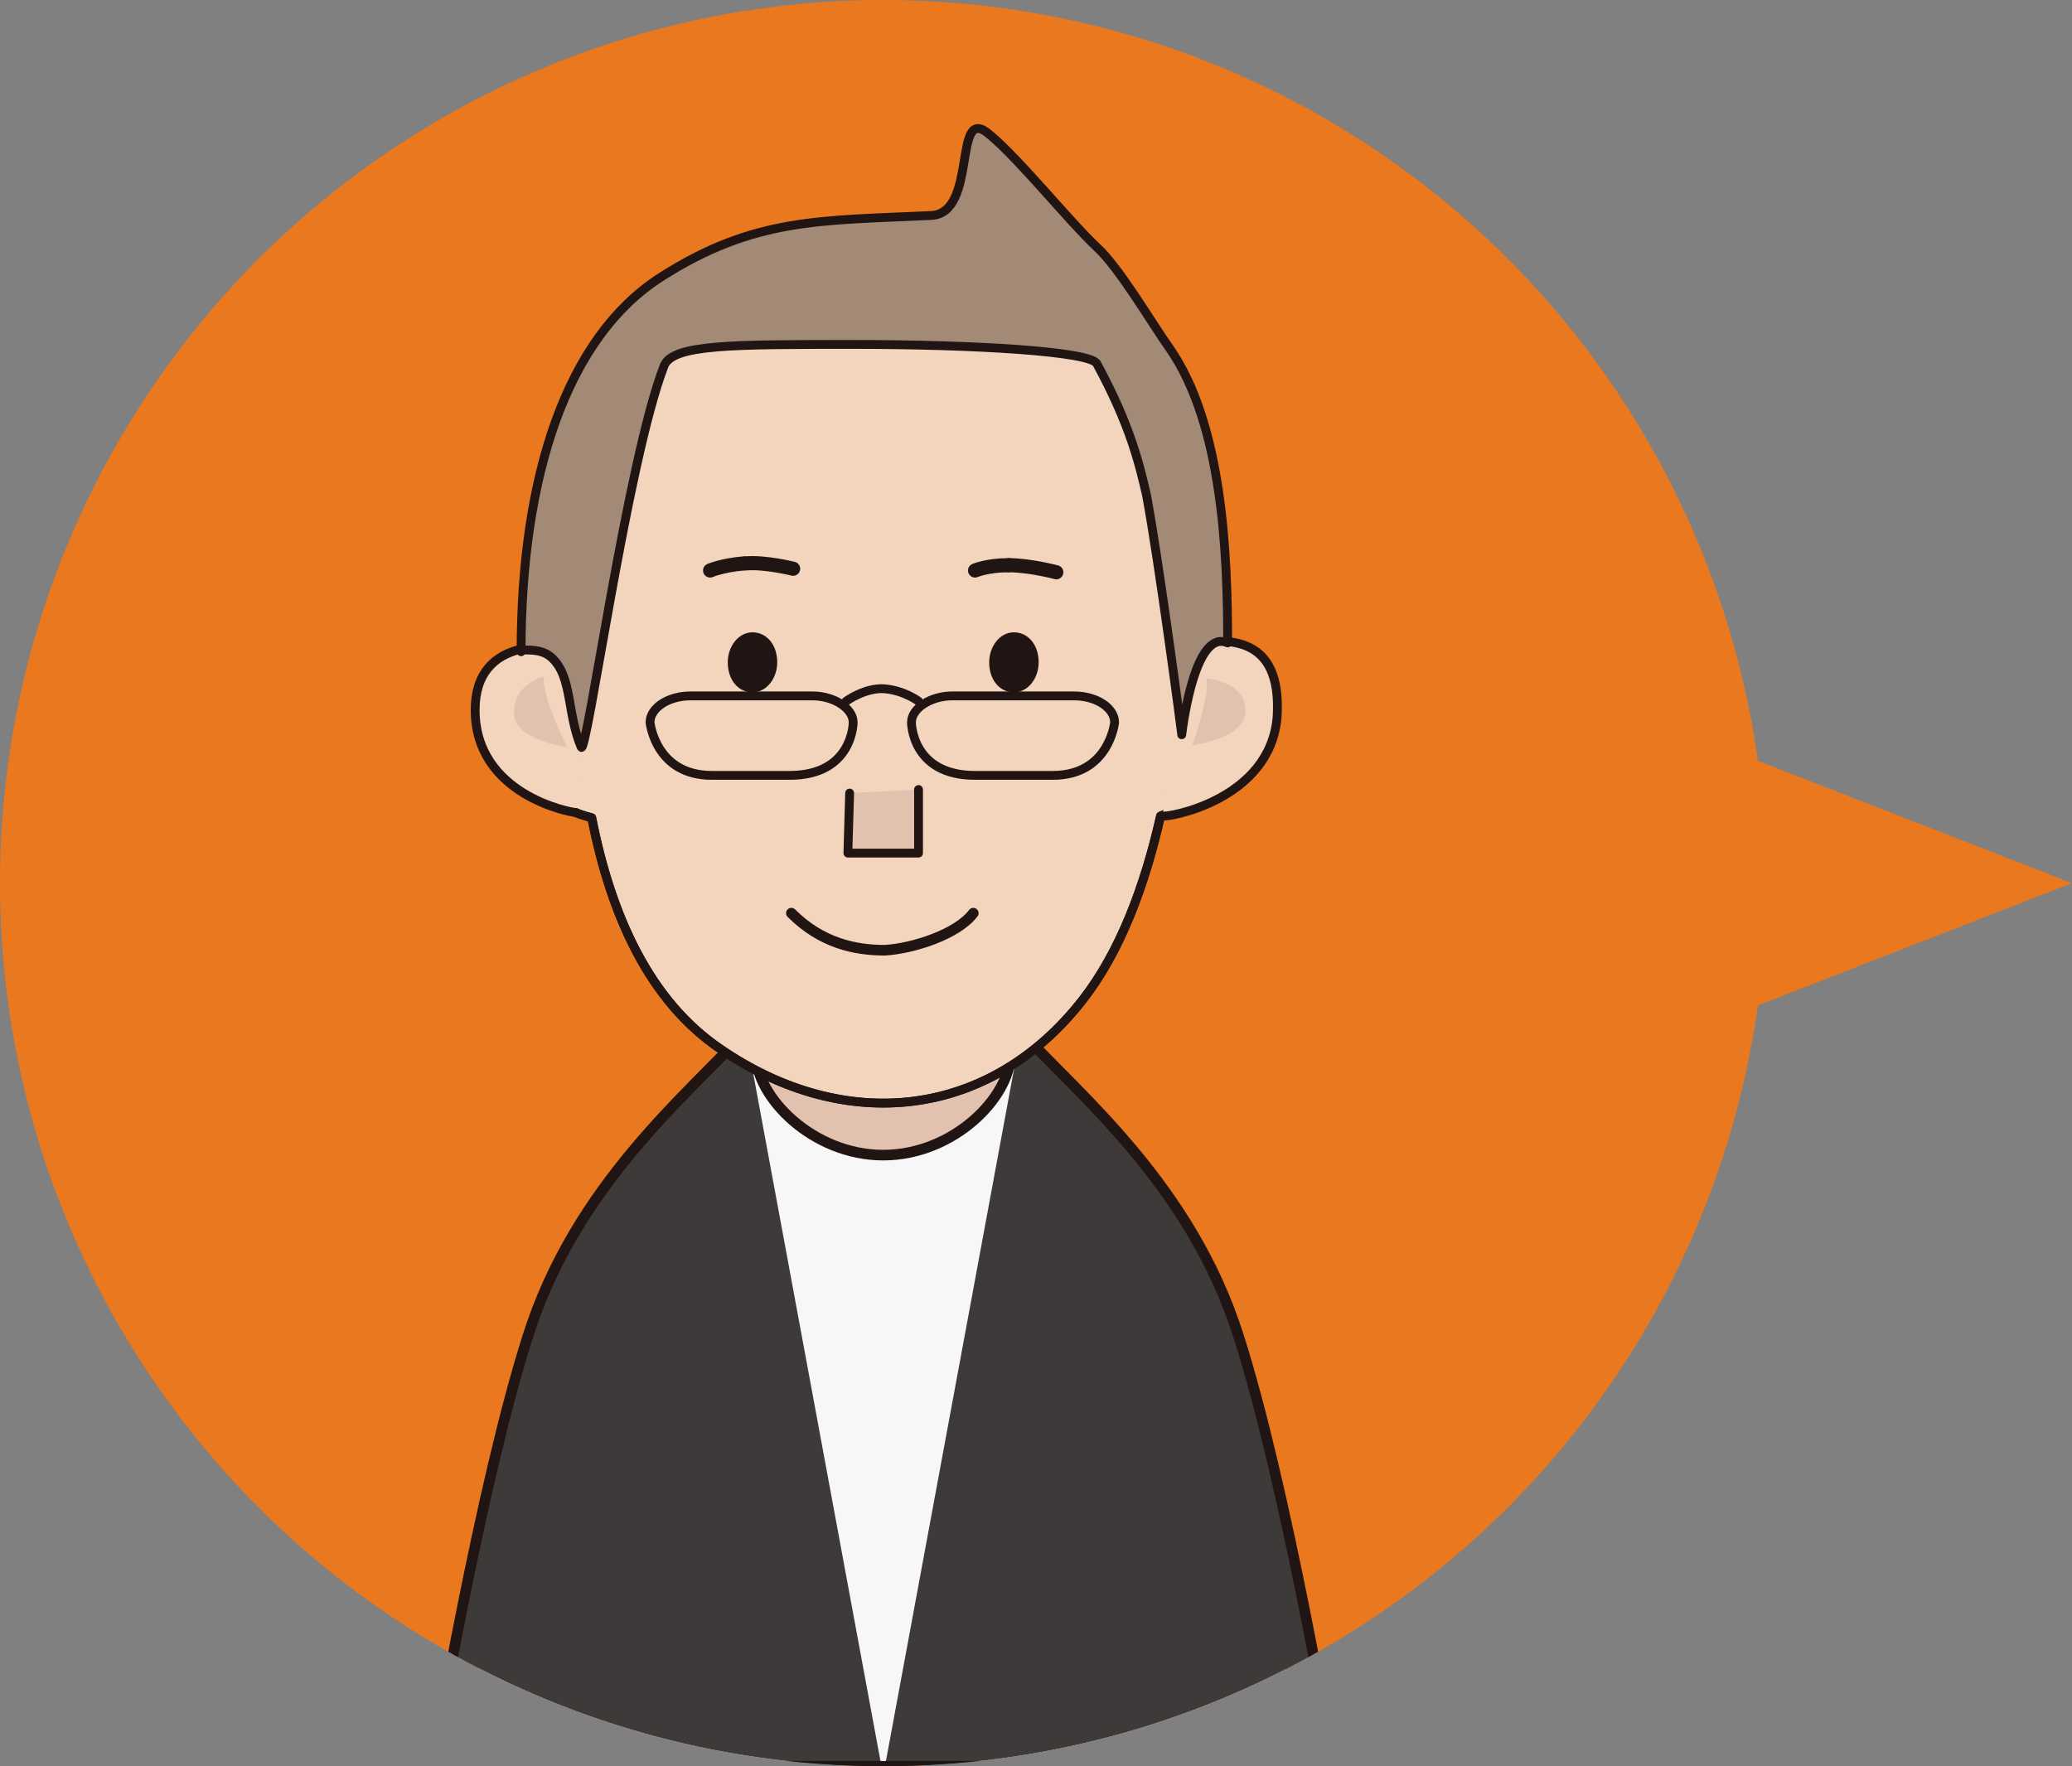 <?xml version="1.0" encoding="UTF-8"?>
<svg id="_レイヤー_1" data-name="レイヤー_1" xmlns="http://www.w3.org/2000/svg" xmlns:xlink="http://www.w3.org/1999/xlink" version="1.1" viewBox="0 0 117.3 100">
  <rect x="0" y="0" width="117.3" height="100" fill="#808080" stroke="none"/>
  <!-- Generator: Adobe Illustrator 29.5.0, SVG Export Plug-In . SVG Version: 2.1.0 Build 137)  -->
  <defs>
    <style>
      .st0, .st1, .st2, .st3 {
        fill: none;
      }

      .st4, .st5 {
        fill: #211513;
      }

      .st6, .st7, .st8, .st9, .st5, .st10, .st11, .st1, .st2, .st3 {
        stroke: #211513;
        stroke-linecap: round;
        stroke-linejoin: round;
      }

      .st6, .st7, .st12 {
        fill: #e2c2af;
      }

      .st6, .st8, .st10, .st2 {
        stroke-width: .5px;
      }

      .st7 {
        stroke-width: .6px;
      }

      .st8, .st9 {
        fill: #f3d4bd;
      }

      .st9 {
        stroke-width: .5px;
      }

      .st5, .st11 {
        stroke-width: .6px;
      }

      .st10 {
        fill: #a38a77;
      }

      .st11 {
        fill: #3e3a39;
      }

      .st13 {
        fill: #f7f7f7;
      }

      .st14 {
        fill: #e9781e;
      }

      .st1 {
        stroke-width: .6px;
      }

      .st3 {
        stroke-width: .8px;
      }

      .st15 {
        clip-path: url(#clippath);
      }
    </style>
    <clipPath id="clippath">
      <circle class="st0" cx="50" cy="50" r="50"/>
    </clipPath>
  </defs>
  <g class="st15">
    <circle class="st14" cx="50" cy="50" r="50"/>
    <g>
      <g>
        <path class="st13" d="M49.9,100h-23.3s1-15.7,3.7-24c2.6-8.3,8.9-13.4,12-16.9h15.3c3.2,3.5,9.4,8.6,12,16.9,2.6,8.3,3.7,24,3.7,24h-23.3"/>
        <path class="st11" d="M50.1,100h25.4s-2.7-16-5.4-24.4c-2.7-8.5-9-13.6-12.3-17.2"/>
        <path class="st11" d="M49.9,100h-25.4s2.7-16,5.4-24.4c2.7-8.5,9-13.6,12.3-17.2"/>
        <path class="st5" d="M42.2,58.4"/>
        <path class="st7" d="M57.2,59.7c0,2.4-3.2,5.7-7.2,5.7s-7.2-3.3-7.2-5.7,3.2-4.3,7.2-4.3,7.2,1.9,7.2,4.3Z"/>
        <path class="st9" d="M32.5,27.6c-.3,2.7-.5,5.6-.5,8.4,0,2-3,3.6-2.8,5.5.1,1.5.8,3.9,4.3,4.8,1.1,5.6,3.3,10.4,7.3,13.1,7,4.8,15.2,4,20.5-2.8,2.1-2.7,3.5-6.4,4.4-10.4,5.4-2.1,5.3-2.7,5.5-4.6.2-2-3.6-4.9-3.6-6.8,0-4.1.5-8.6-.7-11.7-3.1-8.4-8.7-9.4-18.7-9.4-11,0-14.6,3.6-15.7,13.9Z"/>
        <path class="st2" d="M32.5,27.6c-.3,2.7-.5,5.6-.5,8.4,0,2-3,3.6-2.8,5.5.1,1.5.8,3.9,4.3,4.8,1.1,5.6,3.3,10.4,7.3,13.1,7,4.8,15.2,4,20.5-2.8,2.1-2.7,3.5-6.4,4.4-10.4,5.4-2.1,5.3-2.7,5.5-4.6.2-2-3.6-4.9-3.6-6.8,0-4.1.5-8.6-.7-11.7-3.1-8.4-8.7-9.4-18.7-9.4-11,0-14.6,3.6-15.7,13.9Z"/>
        <polyline class="st6" points="52 44.7 52 48.3 48 48.3 48.1 44.9"/>
        <path class="st1" d="M55.1,51.7c-.9,1.2-3.4,2-5,2.1-1.7,0-3.6-.4-5.3-2.1"/>
        <path class="st8" d="M33,36.8c-1.5-.3-6.1-.9-6.1,3.4,0,4.8,5.4,5.8,5.7,5.8"/>
        <path class="st8" d="M67.8,36.3c1.5,0,4.8-.5,4.5,4.3-.4,4.7-6.2,5.7-6.5,5.6"/>
        <g>
          <path class="st4" d="M56,37.5c0,1,.6,1.7,1.4,1.7.8,0,1.4-.8,1.4-1.7,0-1-.6-1.7-1.4-1.7-.8,0-1.4.8-1.4,1.7Z"/>
          <path class="st4" d="M41.2,37.5c0,1,.6,1.7,1.4,1.7.8,0,1.4-.8,1.4-1.7,0-1-.6-1.7-1.4-1.7-.8,0-1.4.8-1.4,1.7Z"/>
        </g>
        <path class="st10" d="M29.6,36.8c.6,0,1.2,0,1.7.5,1.1,1.1.8,3.1,1.6,5,.3.7,2.6-16.2,4.7-21.6.5-1.2,3.8-1.2,10.7-1.2,6.9,0,13.5.4,13.8,1.1,1.9,3.5,2.4,5.7,2.8,7.4.7,3.7,2,13.5,2,13.6.1-.8.8-6,2.6-5.2,0-5.1-.3-12.4-3.3-16.7-1-1.4-2.8-4.5-4.1-5.7-1.6-1.5-4.4-5-6.1-6.4-2.1-1.8-.6,4.5-3.3,4.6-6.2.3-10,.1-15.3,3.5s-7.9,11.2-7.9,21.2ZM66.9,41.5c0,.1,0,.1,0,0h0Z"/>
        <g>
          <path class="st2" d="M52,39.7s-.8-.6-1.9-.7c-1.1-.1-2.2.7-2.2.7"/>
          <g>
            <path class="st2" d="M55.2,43.9h4.4c3.2,0,3.5-3,3.5-3,0-.8-1-1.5-2.3-1.5h-6.9c-1.2,0-2.3.7-2.3,1.5,0,0,0,3,3.6,3Z"/>
            <path class="st2" d="M44.7,43.9h-4.4c-3.2,0-3.5-3-3.5-3,0-.8,1-1.5,2.3-1.5h6.9c1.2,0,2.3.7,2.3,1.5,0,0,0,3-3.6,3Z"/>
          </g>
        </g>
        <g>
          <path class="st3" d="M57.1,32c-1.2,0-1.9.3-1.9.3"/>
          <path class="st3" d="M59.8,32.4s-1.5-.4-2.7-.4"/>
        </g>
        <g>
          <path class="st3" d="M42.1,31.9c-1.2.1-1.9.4-1.9.4"/>
          <path class="st3" d="M44.9,32.2s-1.6-.4-2.7-.3"/>
        </g>
      </g>
      <path class="st12" d="M68.3,38.4c.2,1-.8,3.8-.8,3.8,0,0,3.1-.4,3-2,0-1.6-2.2-1.8-2.2-1.8Z"/>
      <path class="st12" d="M30.8,38.3c-.2,1,1.3,4,1.3,4,0,0-3.1-.4-3-2,0-1.6,1.7-2,1.7-2Z"/>
    </g>
  </g>
  <polygon class="st14" points="85.2 62.5 72.7 50 85.2 37.5 117.3 50 85.2 62.5"/>
</svg>